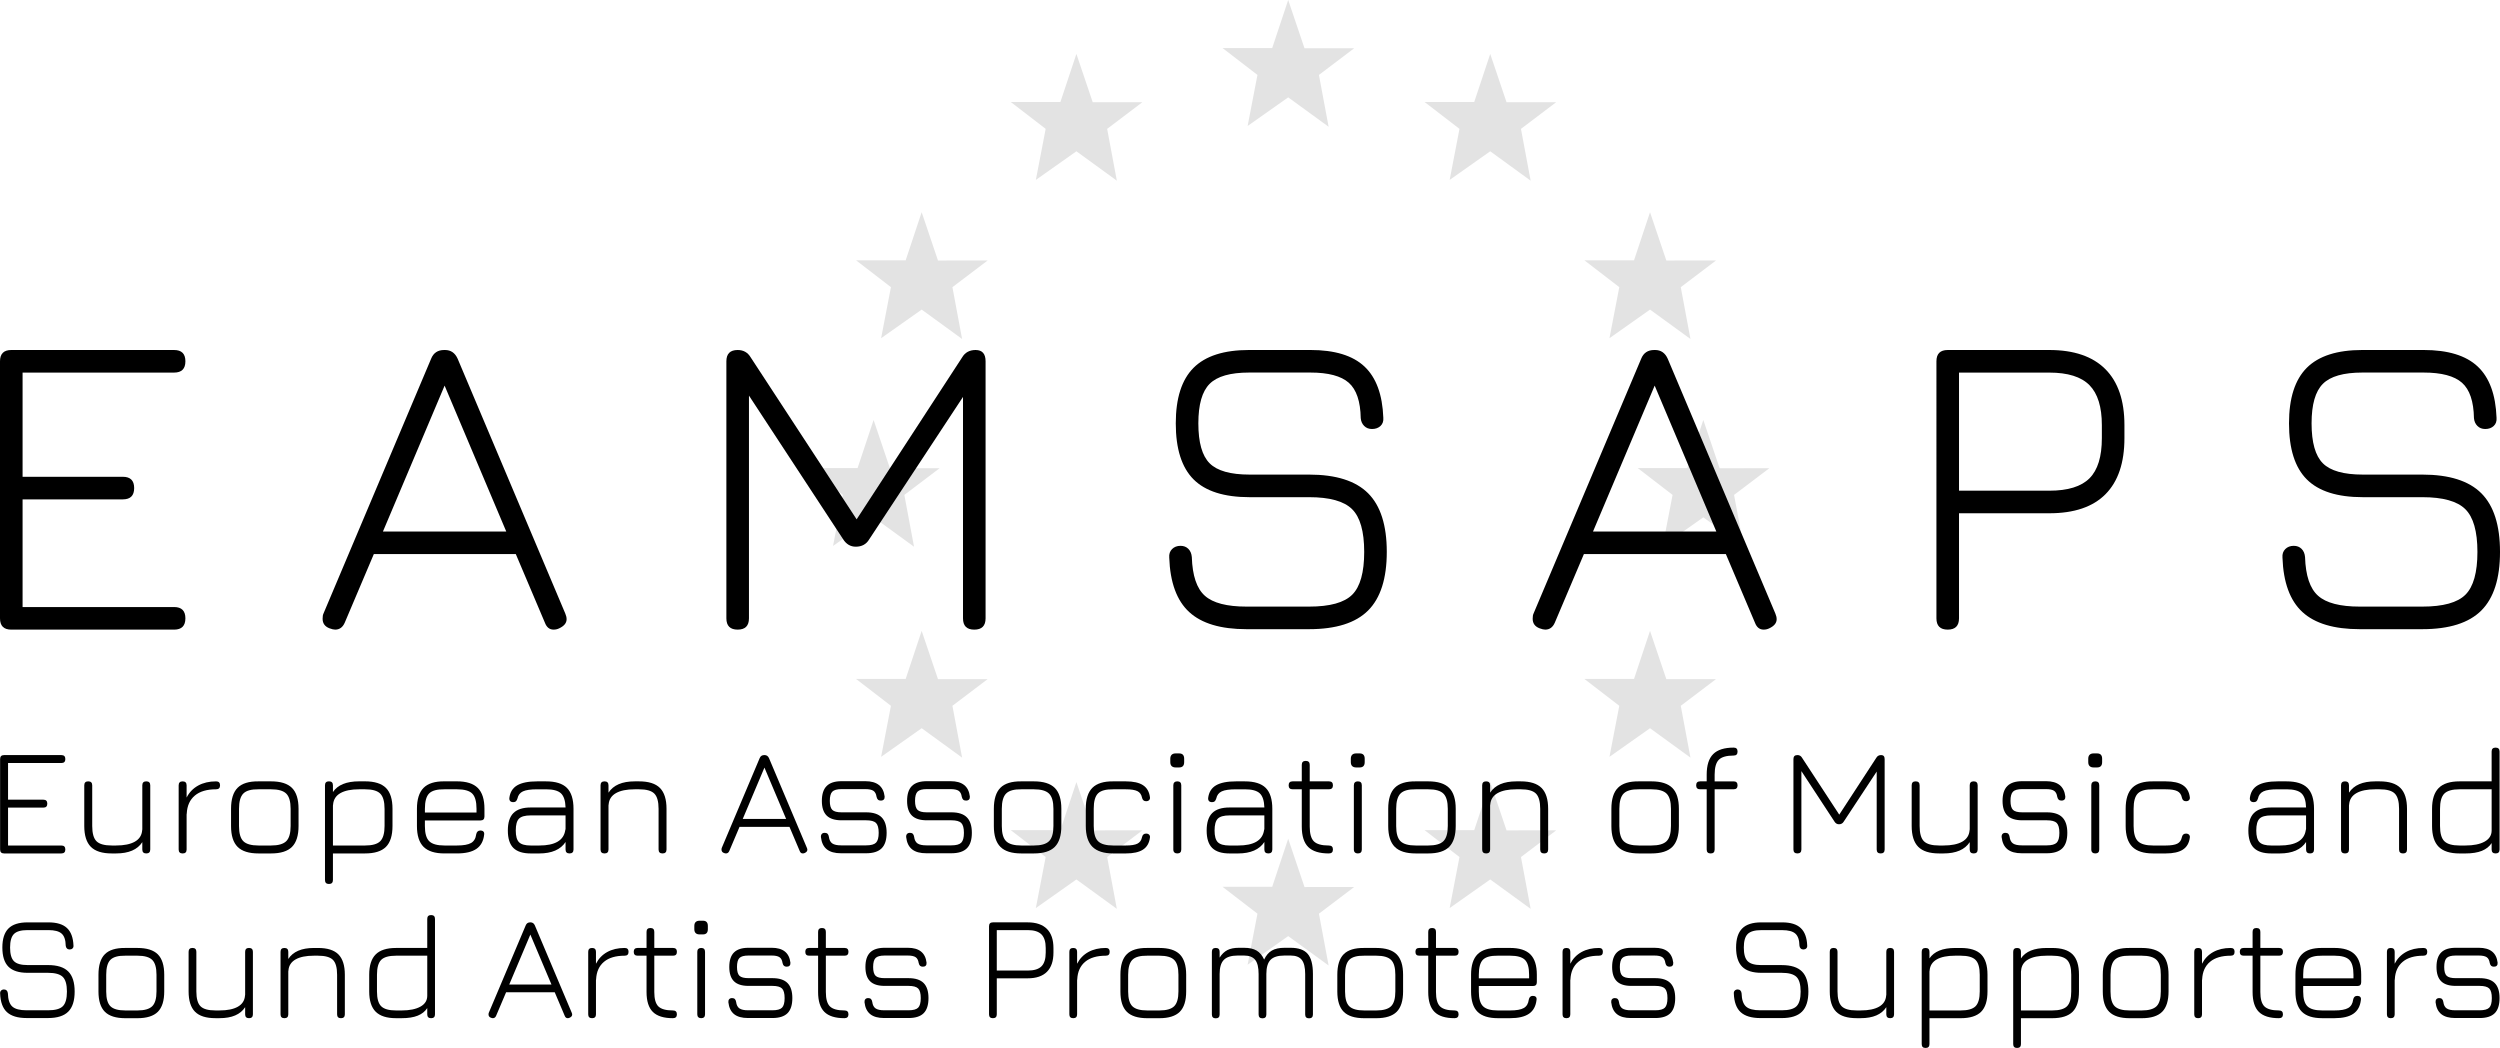 <?xml version="1.0" encoding="iso-8859-1"?>
<!-- Generator: Adobe Illustrator 23.0.0, SVG Export Plug-In . SVG Version: 6.00 Build 0)  -->
<svg version="1.1" id="Ebene_1" xmlns="http://www.w3.org/2000/svg" xmlns:xlink="http://www.w3.org/1999/xlink" x="0px" y="0px"
	 viewBox="0 0 202.805 85.01" style="enable-background:new 0 0 202.805 85.01;" xml:space="preserve">
<g>
	<polygon style="fill:#E3E3E3;" points="104.501,68.041 105.824,71.958 109.855,71.954 106.994,74.12 107.78,78.324 104.501,75.939 
		101.21,78.26 102.007,74.12 99.176,71.941 103.203,71.941 	"/>
	<polygon style="fill:#E3E3E3;" points="104.501,0 105.824,3.917 109.855,3.913 106.994,6.079 107.78,10.283 104.501,7.898 
		101.21,10.219 102.007,6.079 99.176,3.899 103.203,3.899 	"/>
	<polygon style="fill:#E3E3E3;" points="120.89,4.375 122.213,8.293 126.244,8.288 123.383,10.454 124.169,14.658 120.89,12.273 
		117.599,14.595 118.396,10.454 115.565,8.275 119.592,8.275 	"/>
	<polygon style="fill:#E3E3E3;" points="87.32,4.375 88.643,8.293 92.675,8.288 89.814,10.454 90.6,14.658 87.32,12.273 
		84.03,14.595 84.827,10.454 81.996,8.275 86.022,8.275 	"/>
	<polygon style="fill:#E3E3E3;" points="120.89,63.445 122.213,67.362 126.244,67.358 123.383,69.524 124.169,73.728 120.89,71.343 
		117.599,73.664 118.396,69.524 115.565,67.344 119.592,67.344 	"/>
	<polygon style="fill:#E3E3E3;" points="87.32,63.445 88.643,67.362 92.675,67.358 89.814,69.524 90.6,73.728 87.32,71.343 
		84.03,73.664 84.827,69.524 81.996,67.344 86.022,67.344 	"/>
	<polygon style="fill:#E3E3E3;" points="74.768,17.216 76.091,21.133 80.122,21.129 77.262,23.295 78.047,27.499 74.768,25.114 
		71.478,27.435 72.274,23.295 69.443,21.116 73.47,21.116 	"/>
	<polygon style="fill:#E3E3E3;" points="133.853,17.216 135.176,21.133 139.208,21.129 136.347,23.295 137.133,27.499 
		133.853,25.114 130.563,27.435 131.36,23.295 128.528,21.116 132.555,21.116 	"/>
	<polygon style="fill:#E3E3E3;" points="74.768,51.177 76.091,55.094 80.122,55.09 77.262,57.256 78.047,61.46 74.768,59.075 
		71.478,61.396 72.274,57.256 69.443,55.077 73.47,55.077 	"/>
	<polygon style="fill:#E3E3E3;" points="133.853,51.177 135.176,55.094 139.208,55.09 136.347,57.256 137.133,61.46 133.853,59.075 
		130.563,61.396 131.36,57.256 128.528,55.077 132.555,55.077 	"/>
	<polygon style="fill:#E3E3E3;" points="70.868,34.069 72.191,37.986 76.223,37.982 73.362,40.148 74.148,44.352 70.868,41.967 
		67.578,44.288 68.375,40.148 65.544,37.969 69.57,37.969 	"/>
	<polygon style="fill:#E3E3E3;" points="138.176,34.069 139.499,37.986 143.531,37.982 140.67,40.148 141.456,44.352 
		138.176,41.967 134.886,44.288 135.683,40.148 132.852,37.969 136.878,37.969 	"/>
</g>
<g>
	<path d="M15.04,50.161c0,0.611-0.306,0.916-0.916,0.916H0.916C0.305,51.077,0,50.772,0,50.161V29.309
		c0-0.61,0.305-0.916,0.916-0.916h13.208c0.61,0,0.916,0.306,0.916,0.916c0,0.611-0.306,0.916-0.916,0.916H1.832v8.453h8.136
		c0.61,0,0.916,0.306,0.916,0.916c0,0.611-0.306,0.916-0.916,0.916H1.832v8.734h12.292C14.734,49.245,15.04,49.55,15.04,50.161z"/>
	<path d="M45.964,50.231c0,0.306-0.199,0.552-0.599,0.74c-0.141,0.07-0.294,0.105-0.458,0.105c-0.329,0-0.563-0.188-0.704-0.563
		l-2.36-5.565h-0.105H30.326l-2.36,5.565c-0.164,0.376-0.423,0.563-0.774,0.563c-0.118,0-0.271-0.035-0.458-0.105
		c-0.376-0.142-0.563-0.399-0.563-0.775c0-0.188,0.022-0.328,0.07-0.423l8.734-20.675c0.188-0.47,0.54-0.705,1.057-0.705h0.071
		c0.469,0,0.81,0.235,1.021,0.705l8.734,20.675C45.929,49.938,45.964,50.09,45.964,50.231z M31.065,43.117h10.003l-5.001-11.835
		L31.065,43.117z"/>
	<path d="M79.952,29.309v20.852c0,0.611-0.306,0.916-0.916,0.916s-0.915-0.305-0.915-0.916V32.198L70.513,43.75
		c-0.234,0.399-0.599,0.599-1.092,0.599c-0.423,0-0.764-0.199-1.021-0.599l-7.643-11.658v18.068c0,0.611-0.306,0.916-0.916,0.916
		c-0.611,0-0.916-0.305-0.916-0.916V29.309c0-0.61,0.305-0.916,0.916-0.916c0.47,0,0.821,0.2,1.057,0.599l8.594,13.138l8.559-13.138
		c0.235-0.399,0.6-0.599,1.093-0.599C79.682,28.394,79.952,28.699,79.952,29.309z"/>
	<path d="M96.471,49.65c-1.01-0.928-1.55-2.4-1.62-4.42c-0.023-0.282,0.053-0.511,0.229-0.688c0.176-0.176,0.405-0.264,0.687-0.264
		c0.258,0,0.47,0.082,0.634,0.246c0.164,0.165,0.259,0.388,0.282,0.67c0.047,1.503,0.398,2.548,1.057,3.135
		c0.657,0.587,1.784,0.88,3.381,0.88h5.072c1.69,0,2.858-0.322,3.504-0.969c0.646-0.646,0.969-1.802,0.969-3.469
		s-0.329-2.823-0.986-3.47c-0.657-0.646-1.819-0.969-3.486-0.969h-4.825c-2.066,0-3.581-0.48-4.544-1.443s-1.444-2.478-1.444-4.544
		c0-2.043,0.481-3.545,1.444-4.509c0.963-0.962,2.466-1.444,4.509-1.444h4.966c1.973,0,3.435,0.446,4.385,1.338
		c0.951,0.893,1.462,2.278,1.532,4.156c0.023,0.282-0.053,0.505-0.229,0.669c-0.176,0.165-0.405,0.247-0.687,0.247
		c-0.259,0-0.471-0.082-0.635-0.247c-0.164-0.164-0.259-0.375-0.281-0.634c-0.023-1.361-0.347-2.318-0.969-2.871
		c-0.622-0.551-1.661-0.828-3.117-0.828h-4.966c-1.527,0-2.595,0.305-3.205,0.916c-0.611,0.611-0.916,1.679-0.916,3.206
		c0,1.55,0.305,2.63,0.916,3.24c0.61,0.611,1.69,0.916,3.24,0.916h4.825c2.184,0,3.78,0.505,4.79,1.515
		c1.009,1.01,1.515,2.595,1.515,4.755s-0.506,3.745-1.515,4.755c-1.01,1.01-2.606,1.515-4.79,1.515h-5.072
		C99.03,51.041,97.48,50.578,96.471,49.65z"/>
	<path d="M144.126,50.231c0,0.306-0.199,0.552-0.599,0.74c-0.141,0.07-0.294,0.105-0.458,0.105c-0.329,0-0.563-0.188-0.704-0.563
		l-2.36-5.565h-0.105h-11.411l-2.36,5.565c-0.164,0.376-0.423,0.563-0.774,0.563c-0.118,0-0.271-0.035-0.458-0.105
		c-0.376-0.142-0.563-0.399-0.563-0.775c0-0.188,0.022-0.328,0.07-0.423l8.734-20.675c0.188-0.47,0.54-0.705,1.057-0.705h0.071
		c0.469,0,0.81,0.235,1.021,0.705l8.734,20.675C144.091,49.938,144.126,50.09,144.126,50.231z M129.228,43.117h10.003l-5.001-11.835
		L129.228,43.117z"/>
	<path d="M170.788,29.943c1.033,1.034,1.55,2.548,1.55,4.543v1.057c0,1.996-0.511,3.511-1.532,4.544s-2.542,1.55-4.561,1.55h-7.326
		v8.523c0,0.611-0.306,0.916-0.916,0.916c-0.611,0-0.916-0.305-0.916-0.916V29.309c0-0.61,0.305-0.916,0.916-0.916h8.242
		C168.24,28.394,169.755,28.91,170.788,29.943z M170.507,34.487c0-1.479-0.335-2.559-1.004-3.24
		c-0.67-0.681-1.756-1.021-3.258-1.021h-7.326v9.58h7.326c1.502,0,2.588-0.334,3.258-1.004c0.669-0.669,1.004-1.755,1.004-3.258
		V34.487z"/>
	<path d="M186.778,49.65c-1.01-0.928-1.55-2.4-1.62-4.42c-0.023-0.282,0.053-0.511,0.229-0.688c0.176-0.176,0.405-0.264,0.687-0.264
		c0.258,0,0.47,0.082,0.634,0.246c0.164,0.165,0.259,0.388,0.282,0.67c0.047,1.503,0.398,2.548,1.057,3.135
		c0.657,0.587,1.784,0.88,3.381,0.88h5.072c1.69,0,2.858-0.322,3.504-0.969c0.646-0.646,0.969-1.802,0.969-3.469
		s-0.329-2.823-0.986-3.47c-0.657-0.646-1.819-0.969-3.486-0.969h-4.825c-2.066,0-3.581-0.48-4.544-1.443s-1.444-2.478-1.444-4.544
		c0-2.043,0.481-3.545,1.444-4.509c0.963-0.962,2.466-1.444,4.509-1.444h4.966c1.973,0,3.435,0.446,4.385,1.338
		c0.951,0.893,1.462,2.278,1.532,4.156c0.023,0.282-0.053,0.505-0.229,0.669c-0.176,0.165-0.405,0.247-0.687,0.247
		c-0.259,0-0.471-0.082-0.635-0.247c-0.164-0.164-0.259-0.375-0.281-0.634c-0.023-1.361-0.347-2.318-0.969-2.871
		c-0.622-0.551-1.661-0.828-3.117-0.828h-4.966c-1.527,0-2.595,0.305-3.205,0.916c-0.611,0.611-0.916,1.679-0.916,3.206
		c0,1.55,0.305,2.63,0.916,3.24c0.61,0.611,1.69,0.916,3.24,0.916h4.825c2.184,0,3.78,0.505,4.79,1.515
		c1.009,1.01,1.515,2.595,1.515,4.755s-0.506,3.745-1.515,4.755c-1.01,1.01-2.606,1.515-4.79,1.515h-5.072
		C189.338,51.041,187.788,50.578,186.778,49.65z"/>
</g>
<g>
	<path d="M5.3,68.911c0,0.215-0.108,0.322-0.322,0.322H0.331c-0.215,0-0.323-0.106-0.323-0.322v-7.335
		c0-0.215,0.108-0.322,0.323-0.322h4.647c0.214,0,0.322,0.106,0.322,0.322s-0.108,0.322-0.322,0.322H0.653v2.974h2.862
		c0.215,0,0.322,0.108,0.322,0.322c0,0.215-0.106,0.322-0.322,0.322H0.653v3.074h4.325C5.192,68.589,5.3,68.697,5.3,68.911z"/>
	<path d="M12.189,63.707v5.204c0,0.215-0.108,0.322-0.322,0.322c-0.215,0-0.323-0.106-0.323-0.322v-0.595
		c-0.396,0.612-1.107,0.917-2.131,0.917H9.066c-0.776,0-1.342-0.179-1.698-0.538c-0.355-0.359-0.532-0.923-0.532-1.692v-3.296
		c0-0.214,0.108-0.322,0.322-0.322c0.215,0,0.323,0.108,0.323,0.322v3.296c0,0.595,0.115,1.008,0.346,1.239
		c0.231,0.231,0.645,0.347,1.239,0.347h0.347c0.652,0,1.16-0.104,1.525-0.31c0.363-0.207,0.561-0.512,0.594-0.917
		c0-0.041,0.004-0.07,0.012-0.087v-3.568c0-0.214,0.108-0.322,0.323-0.322C12.081,63.385,12.189,63.493,12.189,63.707z"/>
	<path d="M17.851,63.707c0,0.215-0.106,0.322-0.322,0.322c-0.743,0-1.318,0.169-1.722,0.508c-0.405,0.339-0.624,0.823-0.657,1.45
		c0,0.042-0.004,0.07-0.012,0.087v2.838c0,0.215-0.108,0.322-0.322,0.322c-0.215,0-0.323-0.106-0.323-0.322v-5.204
		c0-0.214,0.108-0.322,0.323-0.322c0.214,0,0.322,0.108,0.322,0.322v0.991c0.214-0.421,0.526-0.745,0.935-0.972
		c0.409-0.227,0.894-0.341,1.456-0.341C17.744,63.385,17.851,63.493,17.851,63.707z"/>
	<path d="M19.277,68.701c-0.356-0.356-0.534-0.917-0.534-1.686v-1.4c0-0.784,0.178-1.354,0.534-1.71
		c0.355-0.355,0.921-0.529,1.696-0.52h1.016c0.777,0,1.342,0.178,1.698,0.532c0.355,0.356,0.532,0.922,0.532,1.698v1.388
		c0,0.777-0.178,1.342-0.532,1.698c-0.356,0.356-0.921,0.532-1.698,0.532h-1.016C20.198,69.233,19.632,69.056,19.277,68.701z
		 M21.99,68.589c0.587,0,0.997-0.119,1.233-0.353c0.236-0.236,0.353-0.646,0.353-1.233v-1.388c0-0.586-0.117-0.997-0.353-1.233
		c-0.236-0.235-0.646-0.353-1.233-0.353h-1.016c-0.586-0.007-0.997,0.105-1.232,0.341c-0.236,0.236-0.353,0.651-0.353,1.245v1.4
		c0,0.587,0.117,0.996,0.353,1.227c0.235,0.231,0.646,0.347,1.232,0.347H21.99z"/>
	<path d="M31.308,63.917c0.356,0.356,0.532,0.922,0.532,1.698v1.388c0,0.777-0.177,1.342-0.532,1.698
		c-0.356,0.356-0.921,0.532-1.698,0.532h-2.602v2.156c0,0.214-0.108,0.322-0.322,0.322c-0.215,0-0.323-0.108-0.323-0.322v-7.683
		c0-0.214,0.108-0.322,0.323-0.322c0.214,0,0.322,0.108,0.322,0.322v0.546c0.388-0.578,1.099-0.868,2.131-0.868h0.471
		C30.387,63.385,30.952,63.563,31.308,63.917z M31.196,65.615c0-0.586-0.116-0.997-0.347-1.233
		c-0.231-0.235-0.644-0.353-1.239-0.353h-0.471c-0.652,0-1.16,0.104-1.523,0.31c-0.364,0.207-0.563,0.517-0.595,0.929
		c0,0.042-0.004,0.071-0.012,0.087v3.234h2.602c0.595,0,1.008-0.119,1.239-0.353c0.231-0.236,0.347-0.646,0.347-1.233V65.615z"/>
	<path d="M34.468,66.556v0.459c0,0.587,0.117,0.996,0.353,1.227c0.235,0.231,0.646,0.347,1.232,0.347h1.016
		c0.529,0,0.911-0.069,1.146-0.204c0.236-0.137,0.374-0.37,0.415-0.701c0.041-0.206,0.154-0.31,0.335-0.31
		c0.115,0,0.2,0.029,0.254,0.087c0.053,0.058,0.071,0.14,0.056,0.248c-0.058,0.52-0.266,0.904-0.626,1.152
		c-0.359,0.248-0.886,0.371-1.58,0.371h-1.016c-0.767,0-1.331-0.177-1.69-0.532c-0.359-0.356-0.54-0.917-0.54-1.686v-1.4
		c0-0.776,0.18-1.344,0.54-1.704c0.359-0.359,0.923-0.535,1.69-0.526h1.016c0.768,0,1.332,0.179,1.692,0.538
		c0.359,0.359,0.538,0.923,0.538,1.692v0.62c0,0.215-0.108,0.322-0.322,0.322H34.468z M34.468,65.913h4.188v-0.298
		c0-0.594-0.116-1.008-0.347-1.239c-0.231-0.231-0.644-0.347-1.239-0.347h-1.016c-0.594-0.007-1.008,0.104-1.239,0.335
		c-0.231,0.231-0.346,0.649-0.346,1.251V65.913z"/>
	<path d="M45.99,63.917c0.356,0.356,0.534,0.922,0.534,1.698v3.296c0,0.215-0.108,0.322-0.323,0.322
		c-0.214,0-0.322-0.106-0.322-0.322v-0.607c-0.198,0.306-0.477,0.537-0.836,0.695c-0.359,0.156-0.791,0.235-1.295,0.235h-0.693
		c-0.636,0-1.106-0.149-1.407-0.445c-0.301-0.298-0.451-0.768-0.451-1.413c0-0.644,0.15-1.117,0.451-1.418
		c0.301-0.301,0.771-0.453,1.407-0.453h2.824c-0.017-0.546-0.14-0.927-0.371-1.146c-0.231-0.219-0.636-0.329-1.214-0.329h-0.719
		c-0.529,0-0.914,0.057-1.153,0.168c-0.24,0.111-0.388,0.304-0.445,0.576c-0.034,0.108-0.075,0.184-0.125,0.229
		c-0.05,0.046-0.12,0.069-0.211,0.069c-0.116,0-0.2-0.029-0.254-0.087c-0.053-0.058-0.076-0.14-0.068-0.248
		c0.058-0.471,0.27-0.813,0.638-1.029c0.368-0.214,0.906-0.322,1.618-0.322h0.719C45.069,63.385,45.636,63.563,45.99,63.917z
		 M45.879,67.251v-1.104h-2.824c-0.463,0-0.782,0.09-0.955,0.267c-0.173,0.178-0.26,0.497-0.26,0.96
		c0,0.455,0.088,0.771,0.266,0.949c0.178,0.177,0.494,0.266,0.949,0.266h0.693c1.28,0,1.982-0.414,2.107-1.239L45.879,67.251z"/>
	<path d="M53.537,63.923c0.355,0.359,0.532,0.923,0.532,1.692v3.296c0,0.215-0.108,0.322-0.322,0.322
		c-0.215,0-0.322-0.106-0.322-0.322v-3.296c0-0.594-0.116-1.008-0.347-1.239c-0.231-0.231-0.645-0.347-1.239-0.347h-0.347
		c-0.652,0-1.16,0.104-1.523,0.31c-0.364,0.207-0.563,0.513-0.595,0.917c0,0.041-0.004,0.07-0.012,0.087v3.568
		c0,0.215-0.108,0.322-0.322,0.322c-0.215,0-0.323-0.106-0.323-0.322v-5.204c0-0.214,0.108-0.322,0.323-0.322
		c0.214,0,0.322,0.108,0.322,0.322v0.595c0.396-0.611,1.107-0.917,2.131-0.917h0.347C52.615,63.385,53.182,63.564,53.537,63.923z"/>
	<path d="M65.494,68.935c0,0.108-0.07,0.195-0.211,0.261c-0.05,0.024-0.103,0.036-0.161,0.036c-0.116,0-0.198-0.065-0.248-0.198
		l-0.83-1.958h-0.038h-4.014l-0.831,1.958c-0.057,0.133-0.148,0.198-0.272,0.198c-0.041,0-0.094-0.012-0.161-0.036
		c-0.132-0.05-0.198-0.14-0.198-0.273c0-0.065,0.008-0.115,0.025-0.149l3.072-7.274c0.067-0.165,0.19-0.247,0.371-0.247h0.025
		c0.165,0,0.284,0.082,0.359,0.247l3.072,7.274C65.482,68.833,65.494,68.887,65.494,68.935z M60.253,66.433h3.519l-1.759-4.164
		L60.253,66.433z"/>
	<path d="M67.074,68.899c-0.269-0.215-0.428-0.546-0.478-0.991c-0.008-0.108,0.015-0.192,0.069-0.254
		c0.053-0.063,0.134-0.093,0.241-0.093c0.099,0,0.175,0.027,0.23,0.08c0.053,0.054,0.088,0.134,0.105,0.242
		c0.033,0.257,0.126,0.436,0.278,0.54c0.152,0.103,0.391,0.155,0.713,0.155h2.032c0.388,0,0.655-0.073,0.8-0.218
		c0.144-0.144,0.217-0.41,0.217-0.799s-0.073-0.655-0.217-0.8c-0.145-0.144-0.411-0.217-0.8-0.217H68.27
		c-0.546,0-0.949-0.128-1.209-0.384c-0.26-0.257-0.39-0.652-0.39-1.189c0-0.546,0.129-0.949,0.39-1.209
		c0.26-0.26,0.663-0.39,1.209-0.39h1.932c0.941,0,1.463,0.413,1.561,1.239c0.008,0.108-0.015,0.19-0.068,0.248
		c-0.053,0.057-0.134,0.086-0.242,0.086c-0.098,0-0.175-0.024-0.229-0.074s-0.093-0.128-0.117-0.236
		c-0.034-0.231-0.119-0.392-0.254-0.483c-0.137-0.091-0.353-0.137-0.651-0.137H68.27c-0.364,0-0.613,0.069-0.75,0.204
		c-0.136,0.137-0.204,0.386-0.204,0.75c0,0.355,0.069,0.599,0.204,0.731c0.137,0.132,0.386,0.198,0.75,0.198h1.994
		c0.57,0,0.99,0.136,1.258,0.409c0.269,0.272,0.403,0.69,0.403,1.251c0,0.57-0.134,0.989-0.403,1.257s-0.689,0.403-1.258,0.403
		h-2.032C67.729,69.221,67.342,69.113,67.074,68.899z"/>
	<path d="M73.988,68.899c-0.269-0.215-0.428-0.546-0.478-0.991c-0.008-0.108,0.015-0.192,0.069-0.254
		c0.053-0.063,0.134-0.093,0.241-0.093c0.099,0,0.175,0.027,0.23,0.08c0.053,0.054,0.088,0.134,0.105,0.242
		c0.033,0.257,0.126,0.436,0.278,0.54c0.152,0.103,0.391,0.155,0.713,0.155h2.032c0.388,0,0.655-0.073,0.8-0.218
		c0.144-0.144,0.217-0.41,0.217-0.799s-0.073-0.655-0.217-0.8c-0.145-0.144-0.411-0.217-0.8-0.217h-1.994
		c-0.546,0-0.949-0.128-1.209-0.384c-0.26-0.257-0.39-0.652-0.39-1.189c0-0.546,0.129-0.949,0.39-1.209
		c0.26-0.26,0.663-0.39,1.209-0.39h1.932c0.941,0,1.463,0.413,1.561,1.239c0.008,0.108-0.015,0.19-0.068,0.248
		c-0.053,0.057-0.134,0.086-0.242,0.086c-0.098,0-0.175-0.024-0.229-0.074c-0.053-0.05-0.093-0.128-0.117-0.236
		c-0.034-0.231-0.119-0.392-0.254-0.483c-0.137-0.091-0.353-0.137-0.651-0.137h-1.932c-0.364,0-0.613,0.069-0.75,0.204
		c-0.136,0.137-0.204,0.386-0.204,0.75c0,0.355,0.069,0.599,0.204,0.731c0.137,0.132,0.386,0.198,0.75,0.198h1.994
		c0.57,0,0.99,0.136,1.258,0.409c0.269,0.272,0.403,0.69,0.403,1.251c0,0.57-0.134,0.989-0.403,1.257s-0.689,0.403-1.258,0.403
		h-2.032C74.643,69.221,74.256,69.113,73.988,68.899z"/>
	<path d="M81.157,68.701c-0.356-0.356-0.534-0.917-0.534-1.686v-1.4c0-0.784,0.178-1.354,0.534-1.71
		c0.355-0.355,0.921-0.529,1.696-0.52h1.016c0.777,0,1.342,0.178,1.698,0.532c0.355,0.356,0.532,0.922,0.532,1.698v1.388
		c0,0.777-0.178,1.342-0.532,1.698c-0.356,0.356-0.921,0.532-1.698,0.532h-1.016C82.078,69.233,81.511,69.056,81.157,68.701z
		 M83.87,68.589c0.587,0,0.997-0.119,1.233-0.353c0.236-0.236,0.353-0.646,0.353-1.233v-1.388c0-0.586-0.117-0.997-0.353-1.233
		c-0.236-0.235-0.646-0.353-1.233-0.353h-1.016c-0.586-0.007-0.997,0.105-1.232,0.341c-0.236,0.236-0.353,0.651-0.353,1.245v1.4
		c0,0.587,0.117,0.996,0.353,1.227c0.235,0.231,0.646,0.347,1.232,0.347H83.87z"/>
	<path d="M88.621,68.695c-0.359-0.359-0.54-0.923-0.54-1.692v-1.4c0-0.777,0.18-1.342,0.54-1.698c0.359-0.355,0.923-0.529,1.69-0.52
		h1.016c0.611,0,1.076,0.103,1.394,0.31c0.318,0.207,0.506,0.529,0.564,0.967c0.017,0.099-0.005,0.179-0.062,0.241
		c-0.058,0.063-0.14,0.093-0.248,0.093c-0.182,0-0.293-0.099-0.334-0.298c-0.05-0.247-0.174-0.421-0.373-0.52
		c-0.198-0.099-0.512-0.149-0.941-0.149h-1.016c-0.594-0.007-1.008,0.104-1.239,0.335c-0.231,0.231-0.346,0.644-0.346,1.239v1.4
		c0,0.595,0.117,1.008,0.353,1.239c0.235,0.231,0.646,0.347,1.232,0.347h1.016c0.43,0,0.743-0.05,0.941-0.149
		c0.198-0.099,0.323-0.272,0.373-0.52c0.041-0.198,0.152-0.298,0.334-0.298c0.108,0,0.19,0.031,0.248,0.093
		c0.057,0.062,0.079,0.143,0.062,0.242c-0.058,0.437-0.246,0.76-0.564,0.966c-0.318,0.207-0.783,0.31-1.394,0.31h-1.016
		C89.545,69.233,88.981,69.054,88.621,68.695z"/>
	<path d="M95.047,62.146c-0.075-0.074-0.111-0.182-0.111-0.322v-0.273c0-0.14,0.036-0.247,0.111-0.322
		c0.074-0.074,0.182-0.111,0.322-0.111h0.284c0.273,0,0.409,0.145,0.409,0.433v0.273c0,0.289-0.136,0.433-0.409,0.433h-0.284
		C95.228,62.257,95.121,62.22,95.047,62.146z M95.269,69.153c-0.058-0.054-0.087-0.134-0.087-0.242v-5.204
		c0-0.106,0.029-0.188,0.087-0.241c0.058-0.054,0.137-0.081,0.236-0.081c0.214,0,0.322,0.108,0.322,0.322v5.204
		c0,0.215-0.108,0.322-0.322,0.322C95.406,69.233,95.328,69.206,95.269,69.153z"/>
	<path d="M102.679,63.917c0.356,0.356,0.534,0.922,0.534,1.698v3.296c0,0.215-0.108,0.322-0.323,0.322
		c-0.214,0-0.322-0.106-0.322-0.322v-0.607c-0.198,0.306-0.477,0.537-0.836,0.695c-0.359,0.156-0.791,0.235-1.295,0.235h-0.693
		c-0.636,0-1.106-0.149-1.407-0.445c-0.301-0.298-0.451-0.768-0.451-1.413c0-0.644,0.15-1.117,0.451-1.418
		c0.301-0.301,0.771-0.453,1.407-0.453h2.824c-0.017-0.546-0.14-0.927-0.371-1.146c-0.231-0.219-0.636-0.329-1.214-0.329h-0.719
		c-0.529,0-0.914,0.057-1.153,0.168c-0.24,0.111-0.388,0.304-0.445,0.576c-0.034,0.108-0.075,0.184-0.125,0.229
		c-0.05,0.046-0.12,0.069-0.211,0.069c-0.116,0-0.2-0.029-0.254-0.087c-0.053-0.058-0.076-0.14-0.068-0.248
		c0.058-0.471,0.27-0.813,0.638-1.029c0.368-0.214,0.906-0.322,1.618-0.322h0.719C101.758,63.385,102.324,63.563,102.679,63.917z
		 M102.567,67.251v-1.104h-2.824c-0.463,0-0.782,0.09-0.955,0.267c-0.173,0.178-0.26,0.497-0.26,0.96
		c0,0.455,0.088,0.771,0.266,0.949c0.178,0.177,0.494,0.266,0.949,0.266h0.693c1.28,0,1.982-0.414,2.107-1.239L102.567,67.251z"/>
	<path d="M108.13,68.911c0,0.215-0.111,0.322-0.334,0.322c-0.761,0-1.317-0.173-1.667-0.52c-0.351-0.347-0.526-0.9-0.526-1.66
		v-3.024h-0.743c-0.215,0-0.322-0.106-0.322-0.322c0-0.214,0.106-0.322,0.322-0.322h0.743v-1.338c0-0.214,0.108-0.322,0.322-0.322
		c0.215,0,0.323,0.108,0.323,0.322v1.338h1.561c0.214,0,0.322,0.108,0.322,0.322c0,0.215-0.108,0.322-0.322,0.322h-1.561v3.024
		c0,0.578,0.113,0.979,0.34,1.202c0.227,0.224,0.63,0.335,1.209,0.335C108.019,68.589,108.13,68.697,108.13,68.911z"/>
	<path d="M109.692,62.146c-0.075-0.074-0.111-0.182-0.111-0.322v-0.273c0-0.14,0.036-0.247,0.111-0.322
		c0.074-0.074,0.182-0.111,0.322-0.111h0.284c0.273,0,0.409,0.145,0.409,0.433v0.273c0,0.289-0.136,0.433-0.409,0.433h-0.284
		C109.874,62.257,109.766,62.22,109.692,62.146z M109.915,69.153c-0.058-0.054-0.087-0.134-0.087-0.242v-5.204
		c0-0.106,0.029-0.188,0.087-0.241c0.058-0.054,0.137-0.081,0.236-0.081c0.214,0,0.322,0.108,0.322,0.322v5.204
		c0,0.215-0.108,0.322-0.322,0.322C110.051,69.233,109.973,69.206,109.915,69.153z"/>
	<path d="M113.149,68.701c-0.356-0.356-0.534-0.917-0.534-1.686v-1.4c0-0.784,0.178-1.354,0.534-1.71
		c0.355-0.355,0.921-0.529,1.696-0.52h1.016c0.777,0,1.342,0.178,1.698,0.532c0.355,0.356,0.532,0.922,0.532,1.698v1.388
		c0,0.777-0.178,1.342-0.532,1.698c-0.356,0.356-0.921,0.532-1.698,0.532h-1.016C114.07,69.233,113.504,69.056,113.149,68.701z
		 M115.862,68.589c0.587,0,0.997-0.119,1.233-0.353c0.236-0.236,0.353-0.646,0.353-1.233v-1.388c0-0.586-0.117-0.997-0.353-1.233
		c-0.236-0.235-0.646-0.353-1.233-0.353h-1.016c-0.586-0.007-0.997,0.105-1.232,0.341c-0.236,0.236-0.353,0.651-0.353,1.245v1.4
		c0,0.587,0.117,0.996,0.353,1.227c0.235,0.231,0.646,0.347,1.232,0.347H115.862z"/>
	<path d="M125.057,63.923c0.355,0.359,0.532,0.923,0.532,1.692v3.296c0,0.215-0.108,0.322-0.322,0.322
		c-0.215,0-0.322-0.106-0.322-0.322v-3.296c0-0.594-0.116-1.008-0.347-1.239c-0.231-0.231-0.645-0.347-1.239-0.347h-0.347
		c-0.652,0-1.16,0.104-1.523,0.31c-0.364,0.207-0.563,0.513-0.595,0.917c0,0.041-0.004,0.07-0.012,0.087v3.568
		c0,0.215-0.108,0.322-0.322,0.322c-0.215,0-0.323-0.106-0.323-0.322v-5.204c0-0.214,0.108-0.322,0.323-0.322
		c0.214,0,0.322,0.108,0.322,0.322v0.595c0.396-0.611,1.107-0.917,2.131-0.917h0.347C124.135,63.385,124.701,63.564,125.057,63.923z
		"/>
	<path d="M131.253,68.701c-0.356-0.356-0.534-0.917-0.534-1.686v-1.4c0-0.784,0.178-1.354,0.534-1.71
		c0.355-0.355,0.921-0.529,1.696-0.52h1.016c0.777,0,1.342,0.178,1.698,0.532c0.355,0.356,0.532,0.922,0.532,1.698v1.388
		c0,0.777-0.178,1.342-0.532,1.698c-0.356,0.356-0.921,0.532-1.698,0.532h-1.016C132.174,69.233,131.607,69.056,131.253,68.701z
		 M133.966,68.589c0.587,0,0.997-0.119,1.233-0.353c0.236-0.236,0.353-0.646,0.353-1.233v-1.388c0-0.586-0.117-0.997-0.353-1.233
		c-0.236-0.235-0.646-0.353-1.233-0.353h-1.016c-0.586-0.007-0.997,0.105-1.232,0.341c-0.236,0.236-0.353,0.651-0.353,1.245v1.4
		c0,0.587,0.117,0.996,0.353,1.227c0.235,0.231,0.646,0.347,1.232,0.347H133.966z"/>
	<path d="M140.954,63.707c0,0.215-0.108,0.322-0.322,0.322h-1.537v4.883c0,0.215-0.108,0.322-0.322,0.322
		c-0.215,0-0.323-0.106-0.323-0.322v-4.883h-0.532c-0.214,0-0.322-0.106-0.322-0.322c0-0.214,0.108-0.322,0.322-0.322h0.532v-0.546
		c0-0.76,0.175-1.315,0.528-1.666c0.351-0.351,0.906-0.526,1.666-0.526c0.207,0,0.31,0.108,0.31,0.322
		c0,0.215-0.103,0.322-0.31,0.322c-0.578,0-0.981,0.114-1.208,0.341c-0.227,0.227-0.341,0.63-0.341,1.208v0.546h1.537
		C140.846,63.385,140.954,63.493,140.954,63.707z"/>
	<path d="M152.886,61.576v7.335c0,0.215-0.108,0.322-0.323,0.322c-0.214,0-0.322-0.106-0.322-0.322v-6.319l-2.677,4.063
		c-0.082,0.14-0.211,0.211-0.384,0.211c-0.149,0-0.269-0.07-0.359-0.211l-2.689-4.101v6.356c0,0.215-0.108,0.322-0.322,0.322
		c-0.215,0-0.323-0.106-0.323-0.322v-7.335c0-0.215,0.108-0.322,0.323-0.322c0.165,0,0.288,0.07,0.371,0.211l3.023,4.621
		l3.012-4.621c0.082-0.14,0.211-0.211,0.384-0.211C152.79,61.254,152.886,61.361,152.886,61.576z"/>
	<path d="M160.432,63.707v5.204c0,0.215-0.108,0.322-0.322,0.322c-0.215,0-0.323-0.106-0.323-0.322v-0.595
		c-0.396,0.612-1.107,0.917-2.131,0.917h-0.347c-0.776,0-1.342-0.179-1.698-0.538c-0.355-0.359-0.532-0.923-0.532-1.692v-3.296
		c0-0.214,0.108-0.322,0.322-0.322c0.215,0,0.323,0.108,0.323,0.322v3.296c0,0.595,0.115,1.008,0.346,1.239
		c0.231,0.231,0.645,0.347,1.239,0.347h0.347c0.652,0,1.16-0.104,1.525-0.31c0.363-0.207,0.561-0.512,0.594-0.917
		c0-0.041,0.004-0.07,0.012-0.087v-3.568c0-0.214,0.108-0.322,0.323-0.322C160.324,63.385,160.432,63.493,160.432,63.707z"/>
	<path d="M162.854,68.899c-0.269-0.215-0.428-0.546-0.478-0.991c-0.008-0.108,0.015-0.192,0.069-0.254
		c0.053-0.063,0.134-0.093,0.241-0.093c0.099,0,0.175,0.027,0.23,0.08c0.053,0.054,0.088,0.134,0.105,0.242
		c0.033,0.257,0.126,0.436,0.278,0.54c0.152,0.103,0.391,0.155,0.713,0.155h2.032c0.388,0,0.655-0.073,0.8-0.218
		c0.144-0.144,0.217-0.41,0.217-0.799s-0.073-0.655-0.217-0.8c-0.145-0.144-0.411-0.217-0.8-0.217h-1.994
		c-0.546,0-0.949-0.128-1.209-0.384c-0.26-0.257-0.39-0.652-0.39-1.189c0-0.546,0.129-0.949,0.39-1.209s0.663-0.39,1.209-0.39h1.932
		c0.941,0,1.463,0.413,1.561,1.239c0.008,0.108-0.015,0.19-0.068,0.248c-0.053,0.057-0.134,0.086-0.242,0.086
		c-0.098,0-0.175-0.024-0.229-0.074c-0.053-0.05-0.093-0.128-0.117-0.236c-0.034-0.231-0.119-0.392-0.254-0.483
		c-0.137-0.091-0.353-0.137-0.651-0.137h-1.932c-0.364,0-0.613,0.069-0.75,0.204c-0.136,0.137-0.204,0.386-0.204,0.75
		c0,0.355,0.069,0.599,0.204,0.731c0.137,0.132,0.386,0.198,0.75,0.198h1.994c0.57,0,0.99,0.136,1.258,0.409
		c0.269,0.272,0.403,0.69,0.403,1.251c0,0.57-0.134,0.989-0.403,1.257s-0.689,0.403-1.258,0.403h-2.032
		C163.509,69.221,163.122,69.113,162.854,68.899z"/>
	<path d="M169.514,62.146c-0.075-0.074-0.111-0.182-0.111-0.322v-0.273c0-0.14,0.036-0.247,0.111-0.322
		c0.074-0.074,0.182-0.111,0.322-0.111h0.284c0.273,0,0.409,0.145,0.409,0.433v0.273c0,0.289-0.136,0.433-0.409,0.433h-0.284
		C169.696,62.257,169.588,62.22,169.514,62.146z M169.737,69.153c-0.058-0.054-0.087-0.134-0.087-0.242v-5.204
		c0-0.106,0.029-0.188,0.087-0.241c0.058-0.054,0.137-0.081,0.236-0.081c0.214,0,0.322,0.108,0.322,0.322v5.204
		c0,0.215-0.108,0.322-0.322,0.322C169.874,69.233,169.795,69.206,169.737,69.153z"/>
	<path d="M172.978,68.695c-0.359-0.359-0.54-0.923-0.54-1.692v-1.4c0-0.777,0.18-1.342,0.54-1.698
		c0.359-0.355,0.923-0.529,1.69-0.52h1.016c0.611,0,1.076,0.103,1.394,0.31c0.318,0.207,0.506,0.529,0.564,0.967
		c0.017,0.099-0.005,0.179-0.062,0.241c-0.058,0.063-0.14,0.093-0.248,0.093c-0.182,0-0.293-0.099-0.334-0.298
		c-0.05-0.247-0.174-0.421-0.373-0.52c-0.198-0.099-0.512-0.149-0.941-0.149h-1.016c-0.594-0.007-1.008,0.104-1.239,0.335
		c-0.231,0.231-0.346,0.644-0.346,1.239v1.4c0,0.595,0.117,1.008,0.353,1.239c0.235,0.231,0.646,0.347,1.232,0.347h1.016
		c0.43,0,0.743-0.05,0.941-0.149c0.198-0.099,0.323-0.272,0.373-0.52c0.041-0.198,0.152-0.298,0.334-0.298
		c0.108,0,0.19,0.031,0.248,0.093c0.057,0.062,0.079,0.143,0.062,0.242c-0.058,0.437-0.246,0.76-0.564,0.966
		c-0.318,0.207-0.783,0.31-1.394,0.31h-1.016C173.901,69.233,173.337,69.054,172.978,68.695z"/>
	<path d="M187.184,63.917c0.356,0.356,0.534,0.922,0.534,1.698v3.296c0,0.215-0.108,0.322-0.323,0.322
		c-0.214,0-0.322-0.106-0.322-0.322v-0.607c-0.198,0.306-0.477,0.537-0.836,0.695c-0.359,0.156-0.791,0.235-1.295,0.235h-0.693
		c-0.636,0-1.106-0.149-1.407-0.445c-0.301-0.298-0.451-0.768-0.451-1.413c0-0.644,0.15-1.117,0.451-1.418
		c0.301-0.301,0.771-0.453,1.407-0.453h2.824c-0.017-0.546-0.14-0.927-0.371-1.146c-0.231-0.219-0.636-0.329-1.214-0.329h-0.719
		c-0.529,0-0.914,0.057-1.153,0.168c-0.24,0.111-0.388,0.304-0.445,0.576c-0.034,0.108-0.075,0.184-0.125,0.229
		c-0.05,0.046-0.12,0.069-0.211,0.069c-0.116,0-0.2-0.029-0.254-0.087c-0.053-0.058-0.076-0.14-0.068-0.248
		c0.058-0.471,0.27-0.813,0.638-1.029c0.368-0.214,0.906-0.322,1.618-0.322h0.719C186.263,63.385,186.829,63.563,187.184,63.917z
		 M187.072,67.251v-1.104h-2.824c-0.463,0-0.782,0.09-0.955,0.267c-0.173,0.178-0.26,0.497-0.26,0.96
		c0,0.455,0.088,0.771,0.266,0.949c0.178,0.177,0.494,0.266,0.949,0.266h0.693c1.28,0,1.982-0.414,2.107-1.239L187.072,67.251z"/>
	<path d="M194.729,63.923c0.355,0.359,0.532,0.923,0.532,1.692v3.296c0,0.215-0.108,0.322-0.322,0.322
		c-0.215,0-0.322-0.106-0.322-0.322v-3.296c0-0.594-0.116-1.008-0.347-1.239c-0.231-0.231-0.645-0.347-1.239-0.347h-0.347
		c-0.652,0-1.16,0.104-1.523,0.31c-0.364,0.207-0.563,0.513-0.595,0.917c0,0.041-0.004,0.07-0.012,0.087v3.568
		c0,0.215-0.108,0.322-0.322,0.322c-0.215,0-0.323-0.106-0.323-0.322v-5.204c0-0.214,0.108-0.322,0.323-0.322
		c0.214,0,0.322,0.108,0.322,0.322v0.595c0.396-0.611,1.107-0.917,2.131-0.917h0.347C193.807,63.385,194.374,63.564,194.729,63.923z
		"/>
	<path d="M202.77,60.968v7.943c0,0.215-0.108,0.322-0.322,0.322c-0.215,0-0.322-0.106-0.322-0.322v-0.52
		c-0.182,0.281-0.447,0.491-0.794,0.632c-0.346,0.14-0.793,0.211-1.337,0.211h-0.472c-0.767,0-1.331-0.179-1.69-0.538
		c-0.359-0.359-0.54-0.923-0.54-1.692v-1.388c0-0.768,0.18-1.332,0.54-1.692c0.359-0.359,0.923-0.538,1.69-0.538h2.603v-2.416
		c0-0.214,0.106-0.322,0.322-0.322C202.662,60.647,202.77,60.754,202.77,60.968z M201.557,68.274c0.38-0.211,0.57-0.514,0.57-0.911
		v-3.334h-2.603c-0.594,0-1.008,0.119-1.239,0.353c-0.231,0.236-0.346,0.647-0.346,1.233v1.388c0,0.595,0.117,1.008,0.353,1.239
		c0.235,0.231,0.646,0.347,1.232,0.347h0.472C200.656,68.589,201.177,68.484,201.557,68.274z"/>
</g>
<path d="M0.565,82.108c-0.345-0.317-0.53-0.823-0.555-1.515c-0.008-0.097,0.019-0.174,0.079-0.236c0.06-0.06,0.139-0.09,0.235-0.09
	c0.088,0,0.161,0.028,0.218,0.084c0.055,0.057,0.088,0.133,0.097,0.23C0.653,81.096,0.775,81.455,1,81.655
	c0.225,0.202,0.612,0.302,1.159,0.302h1.737c0.58,0,0.981-0.11,1.201-0.331c0.222-0.222,0.332-0.618,0.332-1.189
	s-0.113-0.968-0.338-1.189c-0.225-0.22-0.623-0.331-1.195-0.331H2.243c-0.708,0-1.228-0.165-1.557-0.495
	c-0.33-0.33-0.495-0.849-0.495-1.557c0-0.7,0.165-1.215,0.495-1.545c0.329-0.33,0.844-0.495,1.544-0.495h1.702
	c0.677,0,1.177,0.153,1.503,0.46c0.326,0.305,0.501,0.78,0.526,1.424c0.007,0.097-0.019,0.173-0.079,0.229
	c-0.06,0.057-0.139,0.085-0.236,0.085c-0.088,0-0.16-0.028-0.217-0.085c-0.057-0.055-0.088-0.128-0.097-0.217
	C5.324,76.252,5.213,75.924,5,75.736c-0.213-0.19-0.569-0.284-1.068-0.284H2.23c-0.522,0-0.889,0.105-1.097,0.314
	c-0.21,0.21-0.315,0.575-0.315,1.098c0,0.532,0.105,0.902,0.315,1.11c0.209,0.21,0.579,0.314,1.11,0.314h1.652
	c0.748,0,1.296,0.173,1.642,0.52c0.347,0.345,0.519,0.889,0.519,1.629c0,0.74-0.172,1.284-0.519,1.629
	c-0.345,0.347-0.893,0.52-1.642,0.52H2.158C1.442,82.585,0.912,82.426,0.565,82.108z"/>
<path d="M8.508,82.078c-0.347-0.347-0.52-0.893-0.52-1.642v-1.364c0-0.765,0.173-1.32,0.52-1.665
	c0.345-0.347,0.897-0.515,1.652-0.507h0.99c0.757,0,1.307,0.173,1.654,0.519c0.345,0.347,0.519,0.897,0.519,1.654v1.352
	c0,0.757-0.173,1.307-0.519,1.654c-0.347,0.345-0.897,0.519-1.654,0.519h-0.99C9.405,82.597,8.853,82.423,8.508,82.078z
	 M11.15,81.97c0.572,0,0.971-0.116,1.201-0.344c0.23-0.23,0.344-0.629,0.344-1.201v-1.352c0-0.572-0.114-0.971-0.344-1.201
	c-0.23-0.23-0.629-0.344-1.201-0.344h-0.99c-0.57-0.008-0.971,0.103-1.2,0.332c-0.23,0.229-0.344,0.633-0.344,1.213v1.364
	c0,0.572,0.114,0.97,0.344,1.195c0.229,0.225,0.629,0.338,1.2,0.338H11.15z"/>
<path d="M20.516,77.214v5.069c0,0.209-0.105,0.314-0.314,0.314c-0.21,0-0.315-0.105-0.315-0.314v-0.58
	c-0.385,0.596-1.078,0.893-2.076,0.893h-0.338c-0.756,0-1.307-0.174-1.654-0.524c-0.345-0.35-0.519-0.899-0.519-1.648v-3.211
	c0-0.209,0.105-0.314,0.314-0.314c0.21,0,0.315,0.105,0.315,0.314v3.211c0,0.579,0.112,0.982,0.337,1.207
	c0.225,0.225,0.628,0.338,1.207,0.338h0.338c0.635,0,1.13-0.101,1.485-0.302c0.354-0.202,0.547-0.5,0.579-0.893
	c0-0.04,0.004-0.068,0.012-0.085v-3.476c0-0.209,0.105-0.314,0.315-0.314C20.411,76.9,20.516,77.005,20.516,77.214z"/>
<path d="M27.455,77.425c0.345,0.35,0.519,0.899,0.519,1.648v3.211c0,0.209-0.105,0.314-0.314,0.314c-0.21,0-0.314-0.105-0.314-0.314
	v-3.211c0-0.58-0.113-0.982-0.338-1.207c-0.225-0.225-0.628-0.338-1.207-0.338h-0.338c-0.635,0-1.13,0.101-1.484,0.302
	c-0.355,0.202-0.548,0.5-0.58,0.893c0,0.04-0.004,0.068-0.012,0.085v3.476c0,0.209-0.105,0.314-0.314,0.314
	c-0.21,0-0.315-0.105-0.315-0.314v-5.069c0-0.209,0.105-0.314,0.315-0.314c0.209,0,0.314,0.105,0.314,0.314v0.579
	c0.385-0.595,1.078-0.892,2.076-0.892h0.338C26.557,76.9,27.109,77.075,27.455,77.425z"/>
<path d="M35.287,74.547v7.737c0,0.209-0.105,0.314-0.314,0.314c-0.21,0-0.314-0.105-0.314-0.314v-0.507
	c-0.177,0.273-0.435,0.479-0.773,0.615c-0.337,0.137-0.772,0.205-1.302,0.205h-0.46c-0.747,0-1.296-0.174-1.647-0.524
	s-0.526-0.899-0.526-1.648v-1.352c0-0.748,0.176-1.298,0.526-1.648s0.899-0.524,1.647-0.524h2.535v-2.354
	c0-0.21,0.104-0.314,0.314-0.314C35.182,74.233,35.287,74.337,35.287,74.547z M34.105,81.661c0.37-0.205,0.555-0.501,0.555-0.886
	v-3.247h-2.535c-0.579,0-0.982,0.114-1.207,0.344c-0.225,0.23-0.337,0.629-0.337,1.201v1.352c0,0.579,0.114,0.982,0.344,1.207
	c0.229,0.225,0.629,0.338,1.2,0.338h0.46C33.228,81.97,33.735,81.866,34.105,81.661z"/>
<path d="M46.415,82.307c0,0.105-0.068,0.19-0.205,0.253c-0.048,0.025-0.1,0.037-0.157,0.037c-0.113,0-0.193-0.065-0.242-0.193
	l-0.809-1.907h-0.037h-3.91l-0.81,1.907c-0.055,0.128-0.144,0.193-0.265,0.193c-0.04,0-0.092-0.012-0.157-0.037
	c-0.128-0.048-0.193-0.137-0.193-0.265c0-0.065,0.008-0.113,0.025-0.145l2.993-7.085c0.065-0.16,0.185-0.242,0.362-0.242h0.025
	c0.16,0,0.277,0.081,0.35,0.242l2.993,7.085C46.403,82.207,46.415,82.258,46.415,82.307z M41.31,79.869h3.427l-1.714-4.056
	L41.31,79.869z"/>
<path d="M50.989,77.214c0,0.21-0.104,0.314-0.314,0.314c-0.724,0-1.284,0.165-1.677,0.495c-0.395,0.33-0.608,0.8-0.64,1.412
	c0,0.04-0.004,0.068-0.012,0.085v2.764c0,0.209-0.105,0.314-0.314,0.314c-0.21,0-0.315-0.105-0.315-0.314v-5.069
	c0-0.209,0.105-0.314,0.315-0.314c0.209,0,0.314,0.105,0.314,0.314v0.965c0.209-0.41,0.513-0.726,0.911-0.948
	c0.398-0.22,0.871-0.331,1.418-0.331C50.885,76.9,50.989,77.005,50.989,77.214z"/>
<path d="M54.911,82.283c0,0.209-0.108,0.314-0.325,0.314c-0.741,0-1.282-0.169-1.624-0.507c-0.342-0.338-0.513-0.877-0.513-1.617
	v-2.945h-0.724c-0.21,0-0.314-0.104-0.314-0.314c0-0.209,0.104-0.314,0.314-0.314h0.724v-1.304c0-0.21,0.105-0.314,0.314-0.314
	c0.21,0,0.315,0.104,0.315,0.314V76.9h1.52c0.209,0,0.314,0.105,0.314,0.314c0,0.21-0.105,0.314-0.314,0.314h-1.52v2.945
	c0,0.563,0.11,0.954,0.331,1.17c0.222,0.217,0.614,0.326,1.177,0.326C54.803,81.97,54.911,82.073,54.911,82.283z"/>
<path d="M56.433,75.693c-0.073-0.073-0.108-0.177-0.108-0.315v-0.265c0-0.137,0.035-0.242,0.108-0.314
	c0.072-0.072,0.177-0.108,0.314-0.108h0.277c0.266,0,0.398,0.14,0.398,0.422v0.265c0,0.283-0.132,0.423-0.398,0.423h-0.277
	C56.61,75.802,56.505,75.765,56.433,75.693z M56.65,82.518c-0.057-0.052-0.085-0.13-0.085-0.235v-5.069
	c0-0.105,0.028-0.183,0.085-0.236c0.057-0.052,0.133-0.078,0.23-0.078c0.209,0,0.314,0.105,0.314,0.314v5.069
	c0,0.209-0.105,0.314-0.314,0.314C56.783,82.597,56.707,82.571,56.65,82.518z"/>
<path d="M59.553,82.271c-0.262-0.21-0.417-0.532-0.466-0.966c-0.008-0.104,0.014-0.186,0.067-0.248
	c0.052-0.06,0.131-0.09,0.235-0.09c0.097,0,0.171,0.026,0.224,0.078c0.052,0.053,0.086,0.131,0.103,0.236
	c0.032,0.25,0.123,0.424,0.271,0.524c0.149,0.101,0.381,0.151,0.694,0.151h1.979c0.378,0,0.638-0.07,0.779-0.211
	c0.14-0.14,0.211-0.4,0.211-0.778s-0.071-0.638-0.211-0.779c-0.141-0.14-0.401-0.211-0.779-0.211h-1.942
	c-0.532,0-0.924-0.125-1.177-0.375c-0.253-0.249-0.38-0.635-0.38-1.159c0-0.53,0.126-0.923,0.38-1.176
	c0.253-0.253,0.646-0.381,1.177-0.381H62.6c0.917,0,1.425,0.403,1.52,1.207c0.008,0.105-0.014,0.186-0.066,0.242
	c-0.052,0.057-0.131,0.085-0.236,0.085c-0.095,0-0.171-0.025-0.223-0.072c-0.052-0.048-0.091-0.125-0.114-0.23
	c-0.033-0.225-0.116-0.382-0.248-0.47c-0.133-0.088-0.344-0.133-0.634-0.133h-1.882c-0.355,0-0.598,0.066-0.731,0.199
	c-0.132,0.133-0.199,0.376-0.199,0.73c0,0.347,0.067,0.583,0.199,0.713c0.133,0.128,0.376,0.192,0.731,0.192h1.942
	c0.555,0,0.964,0.133,1.226,0.398c0.262,0.266,0.392,0.672,0.392,1.22c0,0.555-0.131,0.963-0.392,1.225
	c-0.262,0.262-0.671,0.392-1.226,0.392h-1.979C60.191,82.585,59.813,82.48,59.553,82.271z"/>
<path d="M68.828,82.283c0,0.209-0.108,0.314-0.325,0.314c-0.741,0-1.282-0.169-1.624-0.507c-0.342-0.338-0.513-0.877-0.513-1.617
	v-2.945h-0.724c-0.21,0-0.314-0.104-0.314-0.314c0-0.209,0.104-0.314,0.314-0.314h0.724v-1.304c0-0.21,0.105-0.314,0.314-0.314
	c0.21,0,0.315,0.104,0.315,0.314V76.9h1.52c0.209,0,0.314,0.105,0.314,0.314c0,0.21-0.105,0.314-0.314,0.314h-1.52v2.945
	c0,0.563,0.11,0.954,0.331,1.17s0.614,0.326,1.177,0.326C68.719,81.97,68.828,82.073,68.828,82.283z"/>
<path d="M70.597,82.271c-0.262-0.21-0.417-0.532-0.466-0.966c-0.008-0.104,0.014-0.186,0.067-0.248
	c0.052-0.06,0.131-0.09,0.235-0.09c0.097,0,0.171,0.026,0.224,0.078c0.052,0.053,0.086,0.131,0.103,0.236
	c0.032,0.25,0.123,0.424,0.271,0.524c0.149,0.101,0.381,0.151,0.694,0.151h1.979c0.378,0,0.638-0.07,0.779-0.211
	c0.14-0.14,0.211-0.4,0.211-0.778s-0.071-0.638-0.211-0.779c-0.141-0.14-0.401-0.211-0.779-0.211h-1.942
	c-0.532,0-0.924-0.125-1.177-0.375c-0.253-0.249-0.38-0.635-0.38-1.159c0-0.53,0.126-0.923,0.38-1.176
	c0.253-0.253,0.646-0.381,1.177-0.381h1.882c0.917,0,1.425,0.403,1.52,1.207c0.008,0.105-0.014,0.186-0.066,0.242
	c-0.052,0.057-0.131,0.085-0.236,0.085c-0.095,0-0.171-0.025-0.223-0.072c-0.052-0.048-0.091-0.125-0.114-0.23
	c-0.033-0.225-0.116-0.382-0.248-0.47c-0.133-0.088-0.344-0.133-0.634-0.133h-1.882c-0.355,0-0.598,0.066-0.731,0.199
	c-0.132,0.133-0.199,0.376-0.199,0.73c0,0.347,0.067,0.583,0.199,0.713c0.133,0.128,0.376,0.192,0.731,0.192h1.942
	c0.555,0,0.964,0.133,1.226,0.398c0.262,0.266,0.392,0.672,0.392,1.22c0,0.555-0.131,0.963-0.392,1.225s-0.671,0.392-1.226,0.392
	h-1.979C71.234,82.585,70.857,82.48,70.597,82.271z"/>
<path d="M84.928,75.355c0.354,0.354,0.53,0.873,0.53,1.557v0.362c0,0.684-0.174,1.203-0.524,1.557
	c-0.35,0.355-0.871,0.532-1.563,0.532h-2.51v2.921c0,0.209-0.105,0.314-0.314,0.314c-0.21,0-0.315-0.105-0.315-0.314v-7.145
	c0-0.21,0.105-0.315,0.315-0.315h2.824C84.054,74.824,84.573,75.002,84.928,75.355z M84.831,76.912c0-0.507-0.116-0.877-0.344-1.11
	c-0.23-0.233-0.601-0.35-1.116-0.35h-2.51v3.282h2.51c0.515,0,0.886-0.114,1.116-0.344c0.229-0.229,0.344-0.601,0.344-1.116V76.912z
	"/>
<path d="M90.02,77.214c0,0.21-0.104,0.314-0.314,0.314c-0.724,0-1.284,0.165-1.677,0.495c-0.395,0.33-0.608,0.8-0.64,1.412
	c0,0.04-0.004,0.068-0.012,0.085v2.764c0,0.209-0.105,0.314-0.314,0.314c-0.21,0-0.315-0.105-0.315-0.314v-5.069
	c0-0.209,0.105-0.314,0.315-0.314c0.209,0,0.314,0.105,0.314,0.314v0.965c0.209-0.41,0.513-0.726,0.911-0.948
	c0.398-0.22,0.871-0.331,1.418-0.331C89.917,76.9,90.02,77.005,90.02,77.214z"/>
<path d="M91.41,82.078c-0.347-0.347-0.52-0.893-0.52-1.642v-1.364c0-0.765,0.173-1.32,0.52-1.665
	c0.345-0.347,0.897-0.515,1.652-0.507h0.99c0.757,0,1.307,0.173,1.654,0.519c0.345,0.347,0.519,0.897,0.519,1.654v1.352
	c0,0.757-0.173,1.307-0.519,1.654c-0.347,0.345-0.897,0.519-1.654,0.519h-0.99C92.307,82.597,91.755,82.423,91.41,82.078z
	 M94.052,81.97c0.572,0,0.971-0.116,1.201-0.344c0.23-0.23,0.344-0.629,0.344-1.201v-1.352c0-0.572-0.114-0.971-0.344-1.201
	c-0.23-0.23-0.629-0.344-1.201-0.344h-0.99c-0.57-0.008-0.971,0.103-1.2,0.332c-0.23,0.229-0.344,0.633-0.344,1.213v1.364
	c0,0.572,0.114,0.97,0.344,1.195c0.229,0.225,0.629,0.338,1.2,0.338H94.052z"/>
<path d="M106.085,77.382c0.282,0.33,0.422,0.873,0.422,1.63v3.282c0,0.21-0.105,0.314-0.314,0.314c-0.21,0-0.314-0.104-0.314-0.314
	v-3.282c0-0.532-0.093-0.913-0.278-1.147s-0.487-0.35-0.905-0.35h-0.495c-0.53,0-0.909,0.117-1.134,0.35s-0.338,0.615-0.338,1.147
	v3.282c0,0.21-0.105,0.314-0.314,0.314c-0.21,0-0.314-0.104-0.314-0.314v-3.282c0-0.532-0.093-0.913-0.278-1.147
	c-0.185-0.233-0.487-0.35-0.905-0.35h-0.507c-0.523,0-0.899,0.117-1.128,0.35c-0.23,0.233-0.344,0.615-0.344,1.147v3.282
	c0,0.21-0.105,0.314-0.314,0.314c-0.21,0-0.315-0.104-0.315-0.314v-5.081c0-0.209,0.105-0.314,0.315-0.314
	c0.209,0,0.314,0.105,0.314,0.314v0.47c0.177-0.282,0.385-0.484,0.627-0.609c0.242-0.125,0.552-0.187,0.93-0.187h0.422
	c0.427,0,0.766,0.075,1.02,0.224c0.253,0.149,0.457,0.392,0.611,0.73c0.16-0.337,0.369-0.581,0.627-0.73
	c0.257-0.149,0.6-0.224,1.025-0.224h0.495C105.34,76.887,105.803,77.052,106.085,77.382z"/>
<path d="M109.006,82.078c-0.347-0.347-0.52-0.893-0.52-1.642v-1.364c0-0.765,0.173-1.32,0.52-1.665
	c0.345-0.347,0.897-0.515,1.652-0.507h0.99c0.757,0,1.307,0.173,1.654,0.519c0.345,0.347,0.519,0.897,0.519,1.654v1.352
	c0,0.757-0.173,1.307-0.519,1.654c-0.347,0.345-0.897,0.519-1.654,0.519h-0.99C109.903,82.597,109.351,82.423,109.006,82.078z
	 M111.648,81.97c0.572,0,0.971-0.116,1.201-0.344c0.23-0.23,0.344-0.629,0.344-1.201v-1.352c0-0.572-0.114-0.971-0.344-1.201
	c-0.23-0.23-0.629-0.344-1.201-0.344h-0.99c-0.57-0.008-0.971,0.103-1.2,0.332c-0.23,0.229-0.344,0.633-0.344,1.213v1.364
	c0,0.572,0.114,0.97,0.344,1.195c0.229,0.225,0.629,0.338,1.2,0.338H111.648z"/>
<path d="M118.323,82.283c0,0.209-0.108,0.314-0.325,0.314c-0.741,0-1.282-0.169-1.624-0.507c-0.342-0.338-0.513-0.877-0.513-1.617
	v-2.945h-0.724c-0.21,0-0.314-0.104-0.314-0.314c0-0.209,0.104-0.314,0.314-0.314h0.724v-1.304c0-0.21,0.105-0.314,0.314-0.314
	c0.21,0,0.315,0.104,0.315,0.314V76.9h1.52c0.209,0,0.314,0.105,0.314,0.314c0,0.21-0.105,0.314-0.314,0.314h-1.52v2.945
	c0,0.563,0.11,0.954,0.331,1.17c0.222,0.217,0.614,0.326,1.177,0.326C118.214,81.97,118.323,82.073,118.323,82.283z"/>
<path d="M119.965,79.99v0.447c0,0.572,0.114,0.97,0.344,1.195c0.229,0.225,0.629,0.338,1.2,0.338h0.99
	c0.515,0,0.888-0.067,1.116-0.199c0.23-0.133,0.364-0.361,0.404-0.682c0.04-0.202,0.15-0.302,0.326-0.302
	c0.112,0,0.194,0.028,0.248,0.085c0.052,0.057,0.07,0.137,0.054,0.24c-0.057,0.508-0.259,0.882-0.609,1.123
	c-0.35,0.242-0.863,0.362-1.539,0.362h-0.99c-0.747,0-1.296-0.173-1.647-0.519c-0.35-0.347-0.526-0.893-0.526-1.642v-1.364
	c0-0.757,0.176-1.309,0.526-1.66s0.899-0.521,1.647-0.513h0.99c0.748,0,1.298,0.174,1.648,0.524s0.524,0.899,0.524,1.648v0.603
	c0,0.21-0.105,0.314-0.314,0.314H119.965z M119.965,79.362h4.079v-0.29c0-0.58-0.113-0.982-0.338-1.207
	c-0.225-0.225-0.627-0.338-1.207-0.338h-0.99c-0.579-0.008-0.982,0.101-1.207,0.326c-0.225,0.225-0.337,0.632-0.337,1.219V79.362z"
	/>
<path d="M130.029,77.214c0,0.21-0.104,0.314-0.314,0.314c-0.724,0-1.284,0.165-1.677,0.495c-0.395,0.33-0.608,0.8-0.64,1.412
	c0,0.04-0.004,0.068-0.012,0.085v2.764c0,0.209-0.105,0.314-0.314,0.314c-0.21,0-0.315-0.105-0.315-0.314v-5.069
	c0-0.209,0.105-0.314,0.315-0.314c0.209,0,0.314,0.105,0.314,0.314v0.965c0.209-0.41,0.513-0.726,0.911-0.948
	c0.398-0.22,0.871-0.331,1.418-0.331C129.925,76.9,130.029,77.005,130.029,77.214z"/>
<path d="M131.171,82.271c-0.262-0.21-0.417-0.532-0.466-0.966c-0.008-0.104,0.014-0.186,0.067-0.248
	c0.052-0.06,0.131-0.09,0.235-0.09c0.097,0,0.171,0.026,0.224,0.078c0.052,0.053,0.086,0.131,0.103,0.236
	c0.032,0.25,0.123,0.424,0.271,0.524c0.148,0.101,0.381,0.151,0.694,0.151h1.979c0.378,0,0.638-0.07,0.779-0.211
	c0.14-0.14,0.211-0.4,0.211-0.778s-0.071-0.638-0.211-0.779c-0.141-0.14-0.401-0.211-0.779-0.211h-1.942
	c-0.532,0-0.924-0.125-1.177-0.375c-0.253-0.249-0.38-0.635-0.38-1.159c0-0.53,0.126-0.923,0.38-1.176
	c0.253-0.253,0.646-0.381,1.177-0.381h1.882c0.917,0,1.425,0.403,1.52,1.207c0.008,0.105-0.014,0.186-0.066,0.242
	c-0.052,0.057-0.131,0.085-0.236,0.085c-0.095,0-0.171-0.025-0.223-0.072c-0.052-0.048-0.091-0.125-0.114-0.23
	c-0.033-0.225-0.116-0.382-0.248-0.47c-0.133-0.088-0.344-0.133-0.634-0.133h-1.882c-0.355,0-0.598,0.066-0.731,0.199
	c-0.132,0.133-0.199,0.376-0.199,0.73c0,0.347,0.067,0.583,0.199,0.713c0.133,0.128,0.376,0.192,0.731,0.192h1.942
	c0.555,0,0.964,0.133,1.226,0.398c0.262,0.266,0.392,0.672,0.392,1.22c0,0.555-0.131,0.963-0.392,1.225s-0.671,0.392-1.226,0.392
	h-1.979C131.809,82.585,131.431,82.48,131.171,82.271z"/>
<path d="M141.206,82.108c-0.345-0.317-0.53-0.823-0.555-1.515c-0.008-0.097,0.019-0.174,0.079-0.236
	c0.06-0.06,0.139-0.09,0.235-0.09c0.088,0,0.161,0.028,0.218,0.084c0.055,0.057,0.088,0.133,0.097,0.23
	c0.015,0.515,0.137,0.873,0.362,1.074c0.225,0.202,0.612,0.302,1.159,0.302h1.737c0.58,0,0.981-0.11,1.201-0.331
	c0.222-0.222,0.332-0.618,0.332-1.189s-0.113-0.968-0.338-1.189c-0.225-0.22-0.623-0.331-1.195-0.331h-1.652
	c-0.708,0-1.228-0.165-1.557-0.495c-0.33-0.33-0.495-0.849-0.495-1.557c0-0.7,0.165-1.215,0.495-1.545
	c0.329-0.33,0.844-0.495,1.544-0.495h1.702c0.677,0,1.177,0.153,1.503,0.46c0.326,0.305,0.501,0.78,0.526,1.424
	c0.007,0.097-0.019,0.173-0.079,0.229c-0.06,0.057-0.139,0.085-0.236,0.085c-0.088,0-0.16-0.028-0.217-0.085
	c-0.057-0.055-0.088-0.128-0.097-0.217c-0.008-0.467-0.119-0.794-0.332-0.983c-0.213-0.19-0.569-0.284-1.068-0.284h-1.702
	c-0.522,0-0.889,0.105-1.097,0.314c-0.21,0.21-0.315,0.575-0.315,1.098c0,0.532,0.105,0.902,0.315,1.11
	c0.209,0.21,0.579,0.314,1.11,0.314h1.652c0.748,0,1.296,0.173,1.642,0.52c0.347,0.345,0.519,0.889,0.519,1.629
	c0,0.74-0.172,1.284-0.519,1.629c-0.345,0.347-0.893,0.52-1.642,0.52h-1.737C142.083,82.585,141.552,82.426,141.206,82.108z"/>
<path d="M153.65,77.214v5.069c0,0.209-0.105,0.314-0.314,0.314c-0.21,0-0.315-0.105-0.315-0.314v-0.58
	c-0.385,0.596-1.078,0.893-2.076,0.893h-0.338c-0.755,0-1.307-0.174-1.654-0.524c-0.345-0.35-0.519-0.899-0.519-1.648v-3.211
	c0-0.209,0.105-0.314,0.314-0.314c0.21,0,0.315,0.105,0.315,0.314v3.211c0,0.579,0.112,0.982,0.337,1.207s0.628,0.338,1.207,0.338
	h0.338c0.635,0,1.13-0.101,1.485-0.302c0.354-0.202,0.547-0.5,0.579-0.893c0-0.04,0.004-0.068,0.012-0.085v-3.476
	c0-0.209,0.105-0.314,0.315-0.314C153.545,76.9,153.65,77.005,153.65,77.214z"/>
<path d="M160.71,77.419c0.347,0.347,0.519,0.897,0.519,1.654v1.352c0,0.757-0.172,1.307-0.519,1.654
	c-0.347,0.345-0.897,0.519-1.654,0.519h-2.534v2.1c0,0.209-0.105,0.314-0.314,0.314c-0.21,0-0.315-0.105-0.315-0.314v-7.483
	c0-0.209,0.105-0.314,0.315-0.314c0.209,0,0.314,0.105,0.314,0.314v0.532c0.378-0.563,1.07-0.845,2.076-0.845h0.458
	C159.813,76.9,160.363,77.074,160.71,77.419z M160.601,79.073c0-0.572-0.113-0.971-0.338-1.201s-0.627-0.344-1.207-0.344h-0.458
	c-0.635,0-1.13,0.101-1.484,0.302c-0.355,0.202-0.548,0.503-0.58,0.905c0,0.04-0.004,0.068-0.012,0.085v3.15h2.534
	c0.58,0,0.982-0.116,1.207-0.344c0.225-0.23,0.338-0.629,0.338-1.201V79.073z"/>
<path d="M168.132,77.419c0.347,0.347,0.519,0.897,0.519,1.654v1.352c0,0.757-0.172,1.307-0.519,1.654
	c-0.347,0.345-0.897,0.519-1.654,0.519h-2.534v2.1c0,0.209-0.105,0.314-0.314,0.314c-0.21,0-0.315-0.105-0.315-0.314v-7.483
	c0-0.209,0.105-0.314,0.315-0.314c0.209,0,0.314,0.105,0.314,0.314v0.532c0.378-0.563,1.07-0.845,2.076-0.845h0.458
	C167.235,76.9,167.785,77.074,168.132,77.419z M168.023,79.073c0-0.572-0.113-0.971-0.338-1.201
	c-0.225-0.23-0.627-0.344-1.207-0.344h-0.458c-0.635,0-1.13,0.101-1.484,0.302c-0.355,0.202-0.548,0.503-0.58,0.905
	c0,0.04-0.004,0.068-0.012,0.085v3.15h2.534c0.58,0,0.982-0.116,1.207-0.344c0.225-0.23,0.338-0.629,0.338-1.201V79.073z"/>
<path d="M171.102,82.078c-0.347-0.347-0.52-0.893-0.52-1.642v-1.364c0-0.765,0.173-1.32,0.52-1.665
	c0.345-0.347,0.897-0.515,1.652-0.507h0.99c0.757,0,1.307,0.173,1.654,0.519c0.345,0.347,0.519,0.897,0.519,1.654v1.352
	c0,0.757-0.173,1.307-0.519,1.654c-0.347,0.345-0.897,0.519-1.654,0.519h-0.99C171.999,82.597,171.447,82.423,171.102,82.078z
	 M173.744,81.97c0.572,0,0.971-0.116,1.201-0.344c0.23-0.23,0.344-0.629,0.344-1.201v-1.352c0-0.572-0.114-0.971-0.344-1.201
	c-0.23-0.23-0.629-0.344-1.201-0.344h-0.99c-0.57-0.008-0.971,0.103-1.2,0.332c-0.23,0.229-0.344,0.633-0.344,1.213v1.364
	c0,0.572,0.114,0.97,0.344,1.195c0.229,0.225,0.629,0.338,1.2,0.338H173.744z"/>
<path d="M181.274,77.214c0,0.21-0.104,0.314-0.314,0.314c-0.724,0-1.284,0.165-1.677,0.495c-0.395,0.33-0.608,0.8-0.64,1.412
	c0,0.04-0.004,0.068-0.012,0.085v2.764c0,0.209-0.105,0.314-0.314,0.314c-0.21,0-0.315-0.105-0.315-0.314v-5.069
	c0-0.209,0.105-0.314,0.315-0.314c0.209,0,0.314,0.105,0.314,0.314v0.965c0.209-0.41,0.513-0.726,0.911-0.948
	c0.398-0.22,0.871-0.331,1.418-0.331C181.171,76.9,181.274,77.005,181.274,77.214z"/>
<path d="M185.197,82.283c0,0.209-0.108,0.314-0.325,0.314c-0.741,0-1.282-0.169-1.624-0.507c-0.342-0.338-0.513-0.877-0.513-1.617
	v-2.945h-0.724c-0.21,0-0.314-0.104-0.314-0.314c0-0.209,0.104-0.314,0.314-0.314h0.724v-1.304c0-0.21,0.105-0.314,0.314-0.314
	c0.21,0,0.315,0.104,0.315,0.314V76.9h1.52c0.209,0,0.314,0.105,0.314,0.314c0,0.21-0.105,0.314-0.314,0.314h-1.52v2.945
	c0,0.563,0.11,0.954,0.331,1.17c0.222,0.217,0.614,0.326,1.177,0.326C185.088,81.97,185.197,82.073,185.197,82.283z"/>
<path d="M186.839,79.99v0.447c0,0.572,0.114,0.97,0.344,1.195c0.229,0.225,0.629,0.338,1.2,0.338h0.99
	c0.515,0,0.887-0.067,1.116-0.199c0.23-0.133,0.364-0.361,0.404-0.682c0.04-0.202,0.15-0.302,0.326-0.302
	c0.112,0,0.194,0.028,0.248,0.085c0.052,0.057,0.07,0.137,0.054,0.24c-0.057,0.508-0.259,0.882-0.609,1.123
	c-0.35,0.242-0.863,0.362-1.539,0.362h-0.99c-0.747,0-1.296-0.173-1.647-0.519c-0.35-0.347-0.526-0.893-0.526-1.642v-1.364
	c0-0.757,0.176-1.309,0.526-1.66s0.899-0.521,1.647-0.513h0.99c0.748,0,1.298,0.174,1.648,0.524s0.524,0.899,0.524,1.648v0.603
	c0,0.21-0.105,0.314-0.314,0.314H186.839z M186.839,79.362h4.079v-0.29c0-0.58-0.113-0.982-0.338-1.207
	c-0.225-0.225-0.627-0.338-1.207-0.338h-0.99c-0.579-0.008-0.982,0.101-1.207,0.326c-0.225,0.225-0.337,0.632-0.337,1.219V79.362z"
	/>
<path d="M196.904,77.214c0,0.21-0.104,0.314-0.314,0.314c-0.724,0-1.284,0.165-1.677,0.495c-0.395,0.33-0.608,0.8-0.64,1.412
	c0,0.04-0.004,0.068-0.012,0.085v2.764c0,0.209-0.105,0.314-0.314,0.314c-0.21,0-0.315-0.105-0.315-0.314v-5.069
	c0-0.209,0.105-0.314,0.315-0.314c0.209,0,0.314,0.105,0.314,0.314v0.965c0.209-0.41,0.513-0.726,0.911-0.948
	c0.398-0.22,0.871-0.331,1.418-0.331C196.8,76.9,196.904,77.005,196.904,77.214z"/>
<path d="M198.045,82.271c-0.262-0.21-0.417-0.532-0.466-0.966c-0.008-0.104,0.014-0.186,0.067-0.248
	c0.052-0.06,0.131-0.09,0.235-0.09c0.097,0,0.171,0.026,0.224,0.078c0.052,0.053,0.086,0.131,0.103,0.236
	c0.032,0.25,0.123,0.424,0.271,0.524c0.149,0.101,0.381,0.151,0.694,0.151h1.979c0.378,0,0.638-0.07,0.779-0.211
	c0.14-0.14,0.211-0.4,0.211-0.778s-0.071-0.638-0.211-0.779c-0.141-0.14-0.401-0.211-0.779-0.211h-1.942
	c-0.532,0-0.924-0.125-1.177-0.375c-0.253-0.249-0.38-0.635-0.38-1.159c0-0.53,0.126-0.923,0.38-1.176
	c0.253-0.253,0.646-0.381,1.177-0.381h1.882c0.917,0,1.425,0.403,1.52,1.207c0.008,0.105-0.014,0.186-0.066,0.242
	c-0.052,0.057-0.131,0.085-0.236,0.085c-0.095,0-0.171-0.025-0.223-0.072c-0.052-0.048-0.091-0.125-0.114-0.23
	c-0.033-0.225-0.116-0.382-0.248-0.47c-0.133-0.088-0.344-0.133-0.634-0.133h-1.882c-0.355,0-0.598,0.066-0.731,0.199
	c-0.132,0.133-0.199,0.376-0.199,0.73c0,0.347,0.067,0.583,0.199,0.713c0.133,0.128,0.376,0.192,0.731,0.192h1.942
	c0.555,0,0.964,0.133,1.226,0.398c0.262,0.266,0.392,0.672,0.392,1.22c0,0.555-0.131,0.963-0.392,1.225s-0.671,0.392-1.226,0.392
	h-1.979C198.683,82.585,198.306,82.48,198.045,82.271z"/>
</svg>
